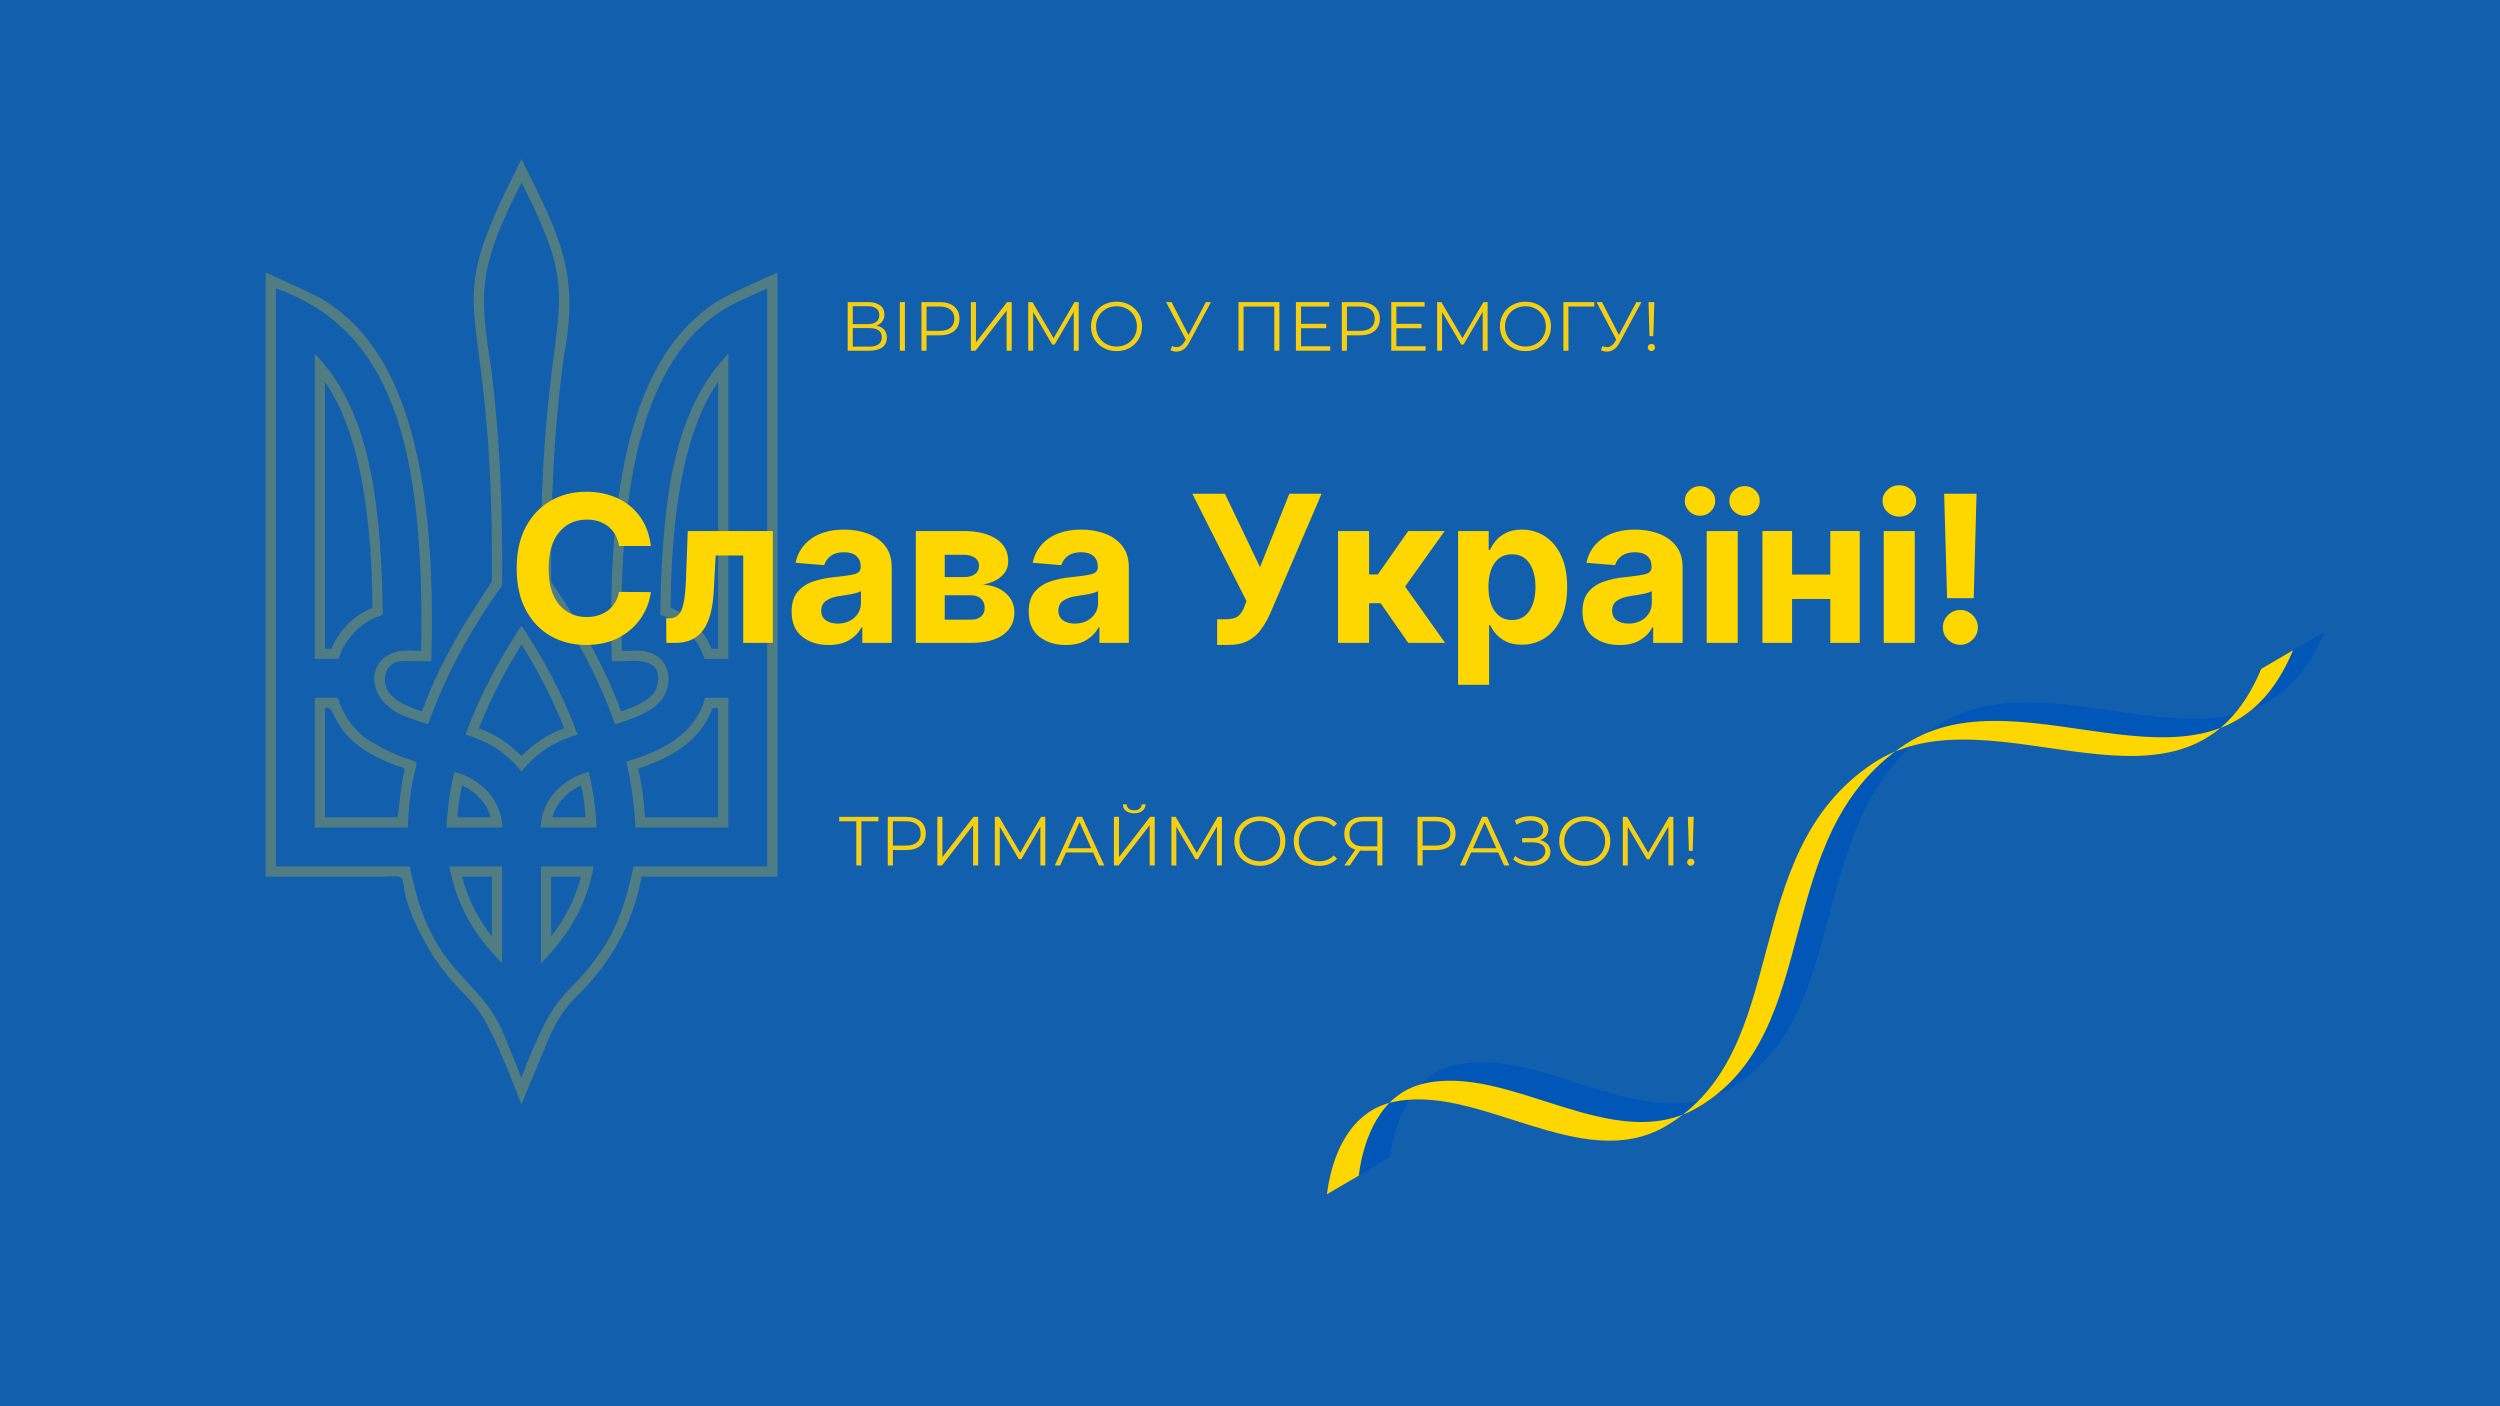 <svg xmlns="http://www.w3.org/2000/svg" xmlns:xlink="http://www.w3.org/1999/xlink" width="1920" zoomAndPan="magnify" viewBox="0 0 1440 810" height="1080" preserveAspectRatio="xMidYMid meet" version="1.0"><defs><filter x="0%" y="0%" width="100%" height="100%" id="9b89b2d355"><feColorMatrix values="0 0 0 0 1 0 0 0 0 1 0 0 0 0 1 0 0 0 1 0" color-interpolation-filters="sRGB"/></filter><g/><mask id="e7580fbee1"><g filter="url(#9b89b2d355)"><rect x="-144" width="1728" fill="#000000" y="-81" height="972" fill-opacity="0.27"/></g></mask><clipPath id="b9f018ef4b"><path d="M 1.035 0.52 L 295.785 0.52 L 295.785 545.02 L 1.035 545.02 Z M 1.035 0.52 " clip-rule="nonzero"/></clipPath><clipPath id="4ee0513341"><rect x="0" width="297" y="0" height="546"/></clipPath><clipPath id="050f1d18af"><path d="M 782 363.871 L 1339.66 363.871 L 1339.66 678 L 782 678 Z M 782 363.871 " clip-rule="nonzero"/></clipPath><clipPath id="04fd5dcbae"><path d="M 764 374 L 1321 374 L 1321 687.871 L 764 687.871 Z M 764 374 " clip-rule="nonzero"/></clipPath></defs><rect x="-144" width="1728" fill="#ffffff" y="-81" height="972" fill-opacity="1"/><rect x="-144" width="1728" fill="#125fad" y="-81" height="972" fill-opacity="1"/><g mask="url(#e7580fbee1)"><g transform="matrix(1, 0, 0, 1, 152, 91)"><g clip-path="url(#4ee0513341)"><g clip-path="url(#b9f018ef4b)"><path fill="#f6cf13" d="M 257.91 282.672 L 261.648 282.672 L 261.648 128.965 C 243.891 154.238 234.691 197.93 234.281 259.062 C 244.953 263.539 253.418 271.992 257.91 282.672 Z M 267.535 288.562 C 267.551 288.547 254.5 288.574 253.867 288.562 C 250.441 277.562 241.105 267.363 229.93 263.691 C 226.848 263.059 228.945 260.5 228.406 256.918 C 229.949 183.977 239.684 142.141 267.535 112.699 Z M 35.172 282.676 L 38.902 282.676 C 43.398 271.992 51.859 263.535 62.539 259.062 C 62.125 197.926 52.93 154.238 35.172 128.965 Z M 29.285 288.562 L 29.285 112.699 C 57.184 141.73 67.137 185.746 68.422 257.949 C 68.082 260.707 69.594 263.336 66.891 263.691 C 55.582 267.535 46.66 276.996 42.965 288.562 C 42.988 288.562 29.328 288.562 29.285 288.562 Z M 123.828 328.539 C 133.809 332.039 141.414 337.441 148.414 344.512 C 155.387 337.434 162.945 332.098 172.992 328.539 C 165.477 309.215 155.934 292.215 148.406 280.23 C 140.879 292.223 131.336 309.23 123.828 328.539 Z M 148.414 353.344 C 140.02 343.023 129.801 336.012 116.16 332.18 C 125.504 306.426 138.035 285.082 148.406 269.348 C 158.816 285.117 171.277 306.375 180.66 332.18 C 167.016 335.98 156.836 343.023 148.414 353.344 Z M 35.172 379.773 C 35.172 379.762 74.258 379.781 77.129 379.773 C 77.77 374.531 78.902 361.074 80.992 352.566 C 81.66 350.688 77.121 350.785 75.641 349.73 C 35.629 334.371 43.156 314.543 35.172 316.832 Z M 82.934 385.66 L 29.285 385.66 L 29.285 310.945 C 29.266 310.961 41.355 310.93 42.586 310.941 C 45.047 319.625 50.988 328.637 58.809 334.34 C 102.184 361.344 84.871 327.738 82.934 385.66 Z M 111.484 379.773 L 130.633 379.773 C 128.809 372.473 122.422 365.016 114.031 361.352 C 112.762 367.66 111.906 373.832 111.484 379.773 Z M 137.406 385.66 L 105.273 385.66 C 105.566 375.387 107.137 364.355 109.691 353.59 C 126.133 357.957 136.957 370.73 137.406 385.66 Z M 166.184 379.773 L 185.336 379.773 C 184.914 373.832 184.059 367.66 182.789 361.348 C 174.594 364.836 167.965 372.516 166.184 379.773 Z M 191.547 385.66 L 159.41 385.66 C 159.805 370.133 171.445 357.766 187.125 353.59 C 189.672 364.266 191.242 375.309 191.547 385.66 Z M 219.523 379.773 L 261.648 379.773 L 261.648 316.832 C 259.191 316.969 258.328 316.043 257.684 318.715 C 250.477 336.184 234.371 345.559 215.637 351.672 C 217.66 360.996 219.027 370.828 219.523 379.773 Z M 267.535 385.66 C 267.535 385.652 216.934 385.668 214.012 385.66 C 213.723 377.039 211.629 359.055 208.785 347.652 C 230.383 341.398 248.645 331.469 254.141 310.945 C 254.117 310.945 267.488 310.945 267.535 310.945 Z M 165.488 413.93 L 165.488 448.371 C 173.676 438.051 179.422 426.504 182.613 413.93 Z M 159.598 463.793 L 159.598 408.043 L 189.957 408.043 C 185.82 430.715 175.344 447.957 159.598 463.793 Z M 114.207 413.93 C 117.398 426.504 123.141 438.047 131.328 448.371 L 131.328 413.93 Z M 137.215 463.797 C 120.754 447.344 110.805 429.637 106.863 408.043 L 137.215 408.043 Z M 137.969 504.363 L 137.996 504.422 C 137.984 504.398 137.973 504.371 137.969 504.363 Z M 138.004 504.434 C 138.059 504.555 148.305 529.555 148.352 529.668 C 169.316 474.465 173.57 486.742 193.512 457.934 C 206.176 440.191 209.988 420.34 213.023 408.043 C 219.383 408.043 289.895 408.043 289.918 408.043 L 289.918 75.117 L 274.082 82.34 C 223.887 105.18 203.746 173.508 206.164 281.051 C 206.199 285.453 205.559 283.504 210.805 283.914 C 236.789 281.141 238.68 307.406 223.688 317.039 C 218.715 320.719 209.355 324.016 202.273 326.191 C 201.66 324.504 201.363 323.66 200.414 321.109 C 186.645 284.344 167.262 257.078 159.594 246.262 C 157.918 73.762 190.371 96.324 148.406 14.176 C 123.469 62.93 123.879 76.715 130.965 121.703 C 136.016 161.602 137.602 202.676 137.215 246.262 C 130.07 256.348 112.32 281.398 98.883 314.754 C 97.316 318.602 95.504 323.52 94.543 326.191 C 92.152 325.387 87.648 324.039 84.445 322.746 C 54.609 313.398 57.91 280.555 86.906 283.914 C 90.918 283.656 90.652 284.785 90.633 282.52 C 92.523 163.395 72.766 98.562 6.902 75.117 L 6.902 408.043 C 6.91 408.047 79.66 408.035 84.047 408.043 C 96.25 471.41 123.746 470.023 138.004 504.434 Z M 148.324 545.113 C 120.422 472.289 122.297 495.668 98.117 460.637 C 68.801 413.418 90.066 413.168 69.539 413.93 C 48.562 413.93 1.055 413.93 1.012 413.93 L 1.012 65.961 C 12.031 71.043 31.797 79.578 36.57 83.203 C 84.246 113.91 99.285 187.801 96.438 289.41 C 98.672 290.48 82.543 289.473 79.828 289.801 C 69.973 289.949 67.895 299.977 70.926 306.004 C 73.387 311.172 79.477 314.91 90.969 318.84 C 91.746 316.66 92.859 314 93.793 311.648 C 106.797 278.906 125.285 253.68 131.328 243.926 C 132.797 65.406 97.703 100.32 148.406 0.629 C 170.895 46.137 182.035 66.445 172.648 115.027 C 167.051 156.469 165.102 197.617 165.488 244.086 C 171.785 253.703 190.473 279.918 203.352 312.438 C 204.711 313.973 204.535 320.09 207.418 318.297 C 218.348 314.426 223.691 310.77 226.055 305.637 C 233.562 281.379 199.43 292.969 200.383 289.055 C 197.543 187.438 212.793 118.273 255.582 86.43 C 262.879 80.285 280.867 72.84 295.805 65.961 L 295.805 413.93 L 217.555 413.93 C 212.664 440.73 199.812 464.195 179.32 483.715 C 172.355 490.355 167.125 500.547 165.203 504.621 C 164.547 506.016 164.199 506.828 164.199 506.836 L 148.324 545.113 " fill-opacity="1" fill-rule="nonzero"/></g></g></g></g><g clip-path="url(#050f1d18af)"><path fill="#0057b7" d="M 1339.012 363.855 C 1330.996 383.121 1320.555 395.43 1308.426 403.039 C 1256.012 435.887 1172.07 380.816 1115.562 418.145 C 1036.301 470.508 1070.328 583.672 996.047 627.219 C 947.34 655.773 887.277 601.289 837.52 613.664 C 813.594 619.613 803.656 644.566 800.879 666.297 C 800.875 666.352 800.863 666.453 800.863 666.453 L 782.527 677.207 C 782.527 677.207 782.582 676.773 782.609 676.562 C 784.461 662.562 789.297 647.297 798.926 636.676 C 799.32 636.238 799.793 635.809 800.215 635.391 C 801.727 633.879 803.316 632.488 805.027 631.203 C 809.102 628.141 813.746 625.77 819.184 624.414 C 864.797 613.07 919.086 657.922 965.336 643.457 C 969.527 642.148 973.711 640.023 977.758 637.648 C 984.551 633.664 990.391 629.422 995.539 624.379 C 1044.867 576.043 1026.672 483.457 1089.793 434.23 C 1092.152 432.391 1094.699 430.754 1097.297 429.043 C 1103.75 424.777 1110.5 421.57 1117.582 419.449 C 1166.965 404.664 1229.484 435.418 1275.34 420.613 C 1277.094 420.047 1278.82 419.367 1280.523 418.66 C 1296.754 411.949 1310.617 398.77 1320.676 374.605 L 1339.012 363.855 " fill-opacity="1" fill-rule="evenodd"/></g><g clip-path="url(#04fd5dcbae)"><path fill="#ffd700" d="M 1320.797 374.535 C 1278.129 477.016 1166.93 382.855 1097.348 428.828 C 1018.09 481.191 1052.109 594.352 977.828 637.898 C 929.121 666.453 869.059 611.969 819.305 624.344 C 795.383 630.293 785.438 655.246 782.668 676.977 C 782.664 677.031 782.645 677.137 782.645 677.137 L 764.309 687.887 C 764.309 687.887 764.363 687.453 764.391 687.238 C 766.316 672.68 771.469 656.758 781.891 646.105 C 781.938 646.051 782.004 646.012 782.059 645.957 C 782.117 645.898 782.219 645.816 782.277 645.758 C 787.27 640.77 793.391 636.98 800.965 635.094 C 850.723 622.719 910.785 677.207 959.492 648.648 C 1033.773 605.102 999.75 491.941 1079.008 439.578 C 1148.594 393.605 1259.793 487.766 1302.461 385.285 L 1320.797 374.535 " fill-opacity="1" fill-rule="evenodd"/></g><g fill="#ffd700" fill-opacity="1"><g transform="translate(291.65, 370.301)"><g><path d="M 83.25 -55.812 L 64.875 -55.812 C 64.176 -60.539 62.16 -64.254 58.828 -66.953 C 55.504 -69.648 51.352 -71 46.375 -71 C 39.727 -71 34.395 -68.555 30.375 -63.672 C 26.363 -58.797 24.359 -51.883 24.359 -42.938 C 24.359 -33.77 26.379 -26.801 30.422 -22.031 C 34.461 -17.27 39.738 -14.891 46.25 -14.891 C 51.094 -14.891 55.191 -16.156 58.547 -18.688 C 61.898 -21.219 64.008 -24.773 64.875 -29.359 L 83.25 -29.266 C 82.602 -24.016 80.727 -19.066 77.625 -14.422 C 74.52 -9.785 70.301 -6.023 64.969 -3.141 C 59.645 -0.266 53.312 1.172 45.969 1.172 C 38.301 1.172 31.453 -0.555 25.422 -4.016 C 19.398 -7.484 14.648 -12.504 11.172 -19.078 C 7.691 -25.648 5.953 -33.602 5.953 -42.938 C 5.953 -52.301 7.711 -60.27 11.234 -66.844 C 14.754 -73.414 19.535 -78.426 25.578 -81.875 C 31.617 -85.332 38.414 -87.062 45.969 -87.062 C 52.594 -87.062 58.566 -85.836 63.891 -83.391 C 69.211 -80.941 73.57 -77.391 76.969 -72.734 C 80.363 -68.078 82.457 -62.438 83.25 -55.812 Z M 83.25 -55.812 "/></g></g></g><g fill="#ffd700" fill-opacity="1"><g transform="translate(380.46, 370.301)"><g><path d="M 3.359 0 L 3.266 -14.172 L 5.406 -14.172 C 8.457 -14.172 10.68 -15.75 12.078 -18.906 C 13.473 -22.07 14.328 -27.734 14.641 -35.891 L 15.688 -64.422 L 64.672 -64.422 L 64.672 0 L 47.641 0 L 47.641 -50.359 L 31.75 -50.359 L 30.734 -30.703 C 30.203 -19.879 28.113 -12.055 24.469 -7.234 C 20.82 -2.41 15.57 0 8.719 0 Z M 3.359 0 "/></g></g></g><g fill="#ffd700" fill-opacity="1"><g transform="translate(451.869, 370.301)"><g><path d="M 25.5 1.219 C 19.344 1.219 14.238 -0.383 10.188 -3.594 C 6.133 -6.812 4.109 -11.609 4.109 -17.984 C 4.109 -22.797 5.238 -26.57 7.5 -29.312 C 9.77 -32.051 12.742 -34.055 16.422 -35.328 C 20.098 -36.598 24.062 -37.43 28.312 -37.828 C 33.895 -38.391 37.891 -38.977 40.297 -39.594 C 42.703 -40.207 43.906 -41.547 43.906 -43.609 L 43.906 -43.859 C 43.906 -46.516 43.07 -48.57 41.406 -50.031 C 39.75 -51.488 37.395 -52.219 34.344 -52.219 C 31.125 -52.219 28.562 -51.516 26.656 -50.109 C 24.758 -48.711 23.504 -46.938 22.891 -44.781 L 6.375 -46.125 C 7.602 -52 10.656 -56.656 15.531 -60.094 C 20.414 -63.531 26.719 -65.25 34.438 -65.25 C 39.207 -65.25 43.676 -64.492 47.844 -62.984 C 52.008 -61.473 55.367 -59.117 57.922 -55.922 C 60.484 -52.723 61.766 -48.566 61.766 -43.453 L 61.766 0 L 44.828 0 L 44.828 -8.938 L 44.328 -8.938 C 42.766 -5.938 40.422 -3.492 37.297 -1.609 C 34.18 0.273 30.25 1.219 25.5 1.219 Z M 30.609 -11.109 C 34.523 -11.109 37.738 -12.25 40.25 -14.531 C 42.77 -16.812 44.031 -19.641 44.031 -23.016 L 44.031 -29.859 C 43.332 -29.379 42.25 -28.957 40.781 -28.594 C 39.312 -28.238 37.742 -27.926 36.078 -27.656 C 34.422 -27.395 32.938 -27.164 31.625 -26.969 C 28.488 -26.52 25.961 -25.641 24.047 -24.328 C 22.129 -23.016 21.172 -21.098 21.172 -18.578 C 21.172 -16.117 22.055 -14.258 23.828 -13 C 25.609 -11.738 27.867 -11.109 30.609 -11.109 Z M 30.609 -11.109 "/></g></g></g><g fill="#ffd700" fill-opacity="1"><g transform="translate(520.385, 370.301)"><g><path d="M 7.125 0 L 7.125 -64.422 L 34.594 -64.422 C 42.531 -64.422 48.805 -62.914 53.422 -59.906 C 58.035 -56.895 60.344 -52.598 60.344 -47.016 C 60.344 -43.547 59.039 -40.645 56.438 -38.312 C 53.844 -35.977 50.238 -34.406 45.625 -33.594 C 51.414 -33.176 55.91 -31.461 59.109 -28.453 C 62.305 -25.453 63.906 -21.828 63.906 -17.578 C 63.906 -12.098 61.738 -7.797 57.406 -4.672 C 53.07 -1.555 46.879 0 38.828 0 Z M 23.781 -13.375 L 38.828 -13.375 C 41.316 -13.375 43.266 -13.969 44.672 -15.156 C 46.086 -16.344 46.797 -17.973 46.797 -20.047 C 46.797 -22.336 46.086 -24.141 44.672 -25.453 C 43.266 -26.766 41.316 -27.422 38.828 -27.422 L 23.781 -27.422 Z M 23.781 -37.906 L 34.969 -37.906 C 37.625 -37.906 39.711 -38.477 41.234 -39.625 C 42.766 -40.77 43.531 -42.363 43.531 -44.406 C 43.531 -46.395 42.734 -47.945 41.141 -49.062 C 39.547 -50.188 37.363 -50.75 34.594 -50.75 L 23.781 -50.75 Z M 23.781 -37.906 "/></g></g></g><g fill="#ffd700" fill-opacity="1"><g transform="translate(588.439, 370.301)"><g><path d="M 25.5 1.219 C 19.344 1.219 14.238 -0.383 10.188 -3.594 C 6.133 -6.812 4.109 -11.609 4.109 -17.984 C 4.109 -22.797 5.238 -26.57 7.5 -29.312 C 9.77 -32.051 12.742 -34.055 16.422 -35.328 C 20.098 -36.598 24.062 -37.43 28.312 -37.828 C 33.895 -38.391 37.891 -38.977 40.297 -39.594 C 42.703 -40.207 43.906 -41.547 43.906 -43.609 L 43.906 -43.859 C 43.906 -46.516 43.07 -48.57 41.406 -50.031 C 39.75 -51.488 37.395 -52.219 34.344 -52.219 C 31.125 -52.219 28.562 -51.516 26.656 -50.109 C 24.758 -48.711 23.504 -46.938 22.891 -44.781 L 6.375 -46.125 C 7.602 -52 10.656 -56.656 15.531 -60.094 C 20.414 -63.531 26.719 -65.25 34.438 -65.25 C 39.207 -65.25 43.676 -64.492 47.844 -62.984 C 52.008 -61.473 55.367 -59.117 57.922 -55.922 C 60.484 -52.723 61.766 -48.566 61.766 -43.453 L 61.766 0 L 44.828 0 L 44.828 -8.938 L 44.328 -8.938 C 42.766 -5.938 40.422 -3.492 37.297 -1.609 C 34.18 0.273 30.25 1.219 25.5 1.219 Z M 30.609 -11.109 C 34.523 -11.109 37.738 -12.25 40.25 -14.531 C 42.77 -16.812 44.031 -19.641 44.031 -23.016 L 44.031 -29.859 C 43.332 -29.379 42.25 -28.957 40.781 -28.594 C 39.312 -28.238 37.742 -27.926 36.078 -27.656 C 34.422 -27.395 32.938 -27.164 31.625 -26.969 C 28.488 -26.52 25.961 -25.641 24.047 -24.328 C 22.129 -23.016 21.172 -21.098 21.172 -18.578 C 21.172 -16.117 22.055 -14.258 23.828 -13 C 25.609 -11.738 27.867 -11.109 30.609 -11.109 Z M 30.609 -11.109 "/></g></g></g><g fill="#ffd700" fill-opacity="1"><g transform="translate(656.954, 370.301)"><g/></g></g><g fill="#ffd700" fill-opacity="1"><g transform="translate(684.335, 370.301)"><g><path d="M 16.734 1.172 L 16.734 -13.594 L 21.391 -13.594 C 24.859 -13.594 27.375 -14.234 28.938 -15.516 C 30.5 -16.805 31.711 -18.723 32.578 -21.266 L 33.641 -24.078 L 2.438 -85.891 L 21.219 -85.891 L 41.438 -43.609 L 58.328 -85.891 L 76.875 -85.891 L 47.266 -16.859 C 45.836 -13.672 44.148 -10.707 42.203 -7.969 C 40.266 -5.227 37.785 -3.02 34.766 -1.344 C 31.742 0.332 27.883 1.172 23.188 1.172 Z M 16.734 1.172 "/></g></g></g><g fill="#ffd700" fill-opacity="1"><g transform="translate(763.585, 370.301)"><g><path d="M 7.125 0 L 7.125 -64.422 L 25 -64.422 L 25 -39.422 L 30.031 -39.422 L 47.562 -64.422 L 68.531 -64.422 L 45.75 -32.453 L 68.781 0 L 47.562 0 L 31.656 -22.859 L 25 -22.859 L 25 0 Z M 7.125 0 "/></g></g></g><g fill="#ffd700" fill-opacity="1"><g transform="translate(832.73, 370.301)"><g><path d="M 7.125 24.156 L 7.125 -64.422 L 24.75 -64.422 L 24.75 -53.594 L 25.547 -53.594 C 26.348 -55.352 27.488 -57.129 28.969 -58.922 C 30.457 -60.711 32.414 -62.211 34.844 -63.422 C 37.281 -64.641 40.285 -65.25 43.859 -65.25 C 48.586 -65.25 52.922 -64.023 56.859 -61.578 C 60.805 -59.141 63.973 -55.461 66.359 -50.547 C 68.754 -45.641 69.953 -39.5 69.953 -32.125 C 69.953 -24.938 68.789 -18.875 66.469 -13.938 C 64.145 -9.008 61.008 -5.281 57.062 -2.75 C 53.125 -0.219 48.711 1.047 43.828 1.047 C 40.359 1.047 37.414 0.473 35 -0.672 C 32.582 -1.816 30.609 -3.258 29.078 -5 C 27.555 -6.75 26.379 -8.52 25.547 -10.312 L 25 -10.312 L 25 24.156 Z M 24.609 -32.203 C 24.609 -26.473 25.789 -21.867 28.156 -18.391 C 30.52 -14.91 33.852 -13.172 38.156 -13.172 C 42.551 -13.172 45.906 -14.938 48.219 -18.469 C 50.539 -22.008 51.703 -26.586 51.703 -32.203 C 51.703 -37.797 50.547 -42.332 48.234 -45.812 C 45.93 -49.289 42.57 -51.031 38.156 -51.031 C 33.82 -51.031 30.477 -49.332 28.125 -45.938 C 25.781 -42.539 24.609 -37.961 24.609 -32.203 Z M 24.609 -32.203 "/></g></g></g><g fill="#ffd700" fill-opacity="1"><g transform="translate(907.409, 370.301)"><g><path d="M 25.5 1.219 C 19.344 1.219 14.238 -0.383 10.188 -3.594 C 6.133 -6.812 4.109 -11.609 4.109 -17.984 C 4.109 -22.797 5.238 -26.57 7.5 -29.312 C 9.77 -32.051 12.742 -34.055 16.422 -35.328 C 20.098 -36.598 24.062 -37.43 28.312 -37.828 C 33.895 -38.391 37.891 -38.977 40.297 -39.594 C 42.703 -40.207 43.906 -41.547 43.906 -43.609 L 43.906 -43.859 C 43.906 -46.516 43.07 -48.57 41.406 -50.031 C 39.75 -51.488 37.395 -52.219 34.344 -52.219 C 31.125 -52.219 28.562 -51.516 26.656 -50.109 C 24.758 -48.711 23.504 -46.938 22.891 -44.781 L 6.375 -46.125 C 7.602 -52 10.656 -56.656 15.531 -60.094 C 20.414 -63.531 26.719 -65.25 34.438 -65.25 C 39.207 -65.25 43.676 -64.492 47.844 -62.984 C 52.008 -61.473 55.367 -59.117 57.922 -55.922 C 60.484 -52.723 61.766 -48.566 61.766 -43.453 L 61.766 0 L 44.828 0 L 44.828 -8.938 L 44.328 -8.938 C 42.766 -5.938 40.422 -3.492 37.297 -1.609 C 34.18 0.273 30.25 1.219 25.5 1.219 Z M 30.609 -11.109 C 34.523 -11.109 37.738 -12.25 40.25 -14.531 C 42.77 -16.812 44.031 -19.641 44.031 -23.016 L 44.031 -29.859 C 43.332 -29.379 42.25 -28.957 40.781 -28.594 C 39.312 -28.238 37.742 -27.926 36.078 -27.656 C 34.422 -27.395 32.938 -27.164 31.625 -26.969 C 28.488 -26.52 25.961 -25.641 24.047 -24.328 C 22.129 -23.016 21.172 -21.098 21.172 -18.578 C 21.172 -16.117 22.055 -14.258 23.828 -13 C 25.609 -11.738 27.867 -11.109 30.609 -11.109 Z M 30.609 -11.109 "/></g></g></g><g fill="#ffd700" fill-opacity="1"><g transform="translate(975.925, 370.301)"><g><path d="M 7.125 0 L 7.125 -64.422 L 25 -64.422 L 25 0 Z M 3.312 -73.219 C 0.914 -73.219 -1.145 -74.062 -2.875 -75.75 C -4.613 -77.445 -5.484 -79.457 -5.484 -81.781 C -5.484 -84.156 -4.613 -86.164 -2.875 -87.812 C -1.145 -89.469 0.914 -90.297 3.312 -90.297 C 5.75 -90.297 7.812 -89.469 9.5 -87.812 C 11.195 -86.164 12.047 -84.156 12.047 -81.781 C 12.047 -79.457 11.195 -77.445 9.5 -75.75 C 7.812 -74.062 5.75 -73.219 3.312 -73.219 Z M 28.984 -73.219 C 26.578 -73.219 24.504 -74.062 22.766 -75.75 C 21.035 -77.445 20.172 -79.457 20.172 -81.781 C 20.172 -84.156 21.035 -86.164 22.766 -87.812 C 24.504 -89.469 26.578 -90.297 28.984 -90.297 C 31.41 -90.297 33.469 -89.469 35.156 -87.812 C 36.852 -86.164 37.703 -84.156 37.703 -81.781 C 37.703 -79.457 36.852 -77.445 35.156 -75.75 C 33.469 -74.062 31.41 -73.219 28.984 -73.219 Z M 28.984 -73.219 "/></g></g></g><g fill="#ffd700" fill-opacity="1"><g transform="translate(1008.044, 370.301)"><g><path d="M 24.203 -64.422 L 24.203 -39.344 L 46.219 -39.344 L 46.219 -64.422 L 63.156 -64.422 L 63.156 0 L 46.219 0 L 46.219 -25.281 L 24.203 -25.281 L 24.203 0 L 7.125 0 L 7.125 -64.422 Z M 24.203 -64.422 "/></g></g></g><g fill="#ffd700" fill-opacity="1"><g transform="translate(1077.901, 370.301)"><g><path d="M 7.125 0 L 7.125 -64.422 L 25 -64.422 L 25 0 Z M 16.094 -72.719 C 13.469 -72.719 11.203 -73.602 9.297 -75.375 C 7.398 -77.156 6.453 -79.289 6.453 -81.781 C 6.453 -84.27 7.398 -86.395 9.297 -88.156 C 11.203 -89.914 13.469 -90.797 16.094 -90.797 C 18.75 -90.797 21.023 -89.914 22.922 -88.156 C 24.828 -86.395 25.781 -84.27 25.781 -81.781 C 25.781 -79.289 24.828 -77.156 22.922 -75.375 C 21.023 -73.602 18.75 -72.719 16.094 -72.719 Z M 16.094 -72.719 "/></g></g></g><g fill="#ffd700" fill-opacity="1"><g transform="translate(1110.021, 370.301)"><g><path d="M 28.469 -85.891 L 26.844 -25.75 L 11.484 -25.75 L 9.812 -85.891 Z M 19.172 1.094 C 16.398 1.094 14.02 0.113 12.031 -1.844 C 10.051 -3.801 9.07 -6.176 9.094 -8.969 C 9.07 -11.707 10.051 -14.055 12.031 -16.016 C 14.02 -17.973 16.398 -18.953 19.172 -18.953 C 21.848 -18.953 24.188 -17.973 26.188 -16.016 C 28.188 -14.055 29.203 -11.707 29.234 -8.969 C 29.203 -6.176 28.188 -3.801 26.188 -1.844 C 24.188 0.113 21.848 1.094 19.172 1.094 Z M 19.172 1.094 "/></g></g></g><g fill="#f6cf13" fill-opacity="1"><g transform="translate(483.553, 202.01)"><g><path d="M 21.312 -14.438 C 23.258 -14.039 24.738 -13.258 25.75 -12.094 C 26.77 -10.938 27.281 -9.426 27.281 -7.562 C 27.281 -5.133 26.422 -3.266 24.703 -1.953 C 22.984 -0.648 20.457 0 17.125 0 L 4.719 0 L 4.719 -28 L 16.359 -28 C 19.348 -28 21.68 -27.383 23.359 -26.156 C 25.035 -24.926 25.875 -23.156 25.875 -20.844 C 25.875 -19.27 25.473 -17.941 24.672 -16.859 C 23.879 -15.773 22.758 -14.969 21.312 -14.438 Z M 7.641 -15.312 L 16.203 -15.312 C 18.359 -15.312 20.016 -15.75 21.172 -16.625 C 22.336 -17.508 22.922 -18.797 22.922 -20.484 C 22.922 -22.16 22.336 -23.438 21.172 -24.312 C 20.016 -25.195 18.359 -25.641 16.203 -25.641 L 7.641 -25.641 Z M 17.125 -2.359 C 21.945 -2.359 24.359 -4.16 24.359 -7.766 C 24.359 -11.285 21.945 -13.047 17.125 -13.047 L 7.641 -13.047 L 7.641 -2.359 Z M 17.125 -2.359 "/></g></g></g><g fill="#f6cf13" fill-opacity="1"><g transform="translate(513.59, 202.01)"><g><path d="M 4.719 -28 L 7.641 -28 L 7.641 0 L 4.719 0 Z M 4.719 -28 "/></g></g></g><g fill="#f6cf13" fill-opacity="1"><g transform="translate(526.028, 202.01)"><g><path d="M 15.203 -28 C 18.773 -28 21.57 -27.145 23.594 -25.438 C 25.625 -23.727 26.641 -21.383 26.641 -18.406 C 26.641 -15.414 25.625 -13.07 23.594 -11.375 C 21.57 -9.688 18.773 -8.844 15.203 -8.844 L 7.672 -8.844 L 7.672 0 L 4.719 0 L 4.719 -28 Z M 15.109 -11.438 C 17.891 -11.438 20.008 -12.039 21.469 -13.25 C 22.938 -14.469 23.672 -16.188 23.672 -18.406 C 23.672 -20.664 22.938 -22.398 21.469 -23.609 C 20.008 -24.828 17.891 -25.438 15.109 -25.438 L 7.672 -25.438 L 7.672 -11.438 Z M 15.109 -11.438 "/></g></g></g><g fill="#f6cf13" fill-opacity="1"><g transform="translate(554.506, 202.01)"><g><path d="M 4.719 -28 L 7.641 -28 L 7.641 -4.797 L 25.562 -28 L 28.234 -28 L 28.234 0 L 25.312 0 L 25.312 -23.156 L 7.406 0 L 4.719 0 Z M 4.719 -28 "/></g></g></g><g fill="#f6cf13" fill-opacity="1"><g transform="translate(587.542, 202.01)"><g><path d="M 33.797 -28 L 33.797 0 L 30.953 0 L 30.953 -22.406 L 19.953 -3.562 L 18.562 -3.562 L 7.562 -22.281 L 7.562 0 L 4.719 0 L 4.719 -28 L 7.156 -28 L 19.312 -7.234 L 31.359 -28 Z M 33.797 -28 "/></g></g></g><g fill="#f6cf13" fill-opacity="1"><g transform="translate(626.139, 202.01)"><g><path d="M 17 0.234 C 14.227 0.234 11.711 -0.383 9.453 -1.625 C 7.203 -2.863 5.441 -4.562 4.172 -6.719 C 2.91 -8.875 2.281 -11.301 2.281 -14 C 2.281 -16.695 2.91 -19.125 4.172 -21.281 C 5.441 -23.438 7.203 -25.133 9.453 -26.375 C 11.711 -27.613 14.227 -28.234 17 -28.234 C 19.77 -28.234 22.27 -27.617 24.5 -26.391 C 26.727 -25.172 28.484 -23.473 29.766 -21.297 C 31.047 -19.129 31.688 -16.695 31.688 -14 C 31.688 -11.301 31.047 -8.863 29.766 -6.688 C 28.484 -4.52 26.727 -2.82 24.5 -1.594 C 22.27 -0.375 19.77 0.234 17 0.234 Z M 17 -2.406 C 19.219 -2.406 21.219 -2.906 23 -3.906 C 24.789 -4.906 26.191 -6.289 27.203 -8.062 C 28.211 -9.832 28.719 -11.812 28.719 -14 C 28.719 -16.188 28.211 -18.164 27.203 -19.938 C 26.191 -21.707 24.789 -23.094 23 -24.094 C 21.219 -25.094 19.219 -25.594 17 -25.594 C 14.789 -25.594 12.785 -25.094 10.984 -24.094 C 9.18 -23.094 7.766 -21.707 6.734 -19.938 C 5.711 -18.164 5.203 -16.188 5.203 -14 C 5.203 -11.812 5.711 -9.832 6.734 -8.062 C 7.766 -6.289 9.18 -4.906 10.984 -3.906 C 12.785 -2.906 14.789 -2.406 17 -2.406 Z M 17 -2.406 "/></g></g></g><g fill="#f6cf13" fill-opacity="1"><g transform="translate(660.255, 202.01)"><g/></g></g><g fill="#f6cf13" fill-opacity="1"><g transform="translate(670.814, 202.01)"><g><path d="M 26.719 -28 L 14 -4.438 C 13.094 -2.758 12.031 -1.516 10.812 -0.703 C 9.602 0.109 8.281 0.516 6.844 0.516 C 5.77 0.516 4.625 0.266 3.406 -0.234 L 4.234 -2.641 C 5.203 -2.266 6.082 -2.078 6.875 -2.078 C 8.719 -2.078 10.227 -3.078 11.406 -5.078 L 12.203 -6.438 L 0.844 -28 L 4 -28 L 13.766 -9.047 L 23.766 -28 Z M 26.719 -28 "/></g></g></g><g fill="#f6cf13" fill-opacity="1"><g transform="translate(698.091, 202.01)"><g/></g></g><g fill="#f6cf13" fill-opacity="1"><g transform="translate(708.65, 202.01)"><g><path d="M 28.281 -28 L 28.281 0 L 25.359 0 L 25.359 -25.438 L 7.641 -25.438 L 7.641 0 L 4.719 0 L 4.719 -28 Z M 28.281 -28 "/></g></g></g><g fill="#f6cf13" fill-opacity="1"><g transform="translate(741.727, 202.01)"><g><path d="M 24.516 -2.562 L 24.516 0 L 4.719 0 L 4.719 -28 L 23.922 -28 L 23.922 -25.438 L 7.672 -25.438 L 7.672 -15.484 L 22.156 -15.484 L 22.156 -12.953 L 7.672 -12.953 L 7.672 -2.562 Z M 24.516 -2.562 "/></g></g></g><g fill="#f6cf13" fill-opacity="1"><g transform="translate(768.165, 202.01)"><g><path d="M 15.203 -28 C 18.773 -28 21.57 -27.145 23.594 -25.438 C 25.625 -23.727 26.641 -21.383 26.641 -18.406 C 26.641 -15.414 25.625 -13.07 23.594 -11.375 C 21.57 -9.688 18.773 -8.844 15.203 -8.844 L 7.672 -8.844 L 7.672 0 L 4.719 0 L 4.719 -28 Z M 15.109 -11.438 C 17.891 -11.438 20.008 -12.039 21.469 -13.25 C 22.938 -14.469 23.672 -16.188 23.672 -18.406 C 23.672 -20.664 22.938 -22.398 21.469 -23.609 C 20.008 -24.828 17.891 -25.438 15.109 -25.438 L 7.672 -25.438 L 7.672 -11.438 Z M 15.109 -11.438 "/></g></g></g><g fill="#f6cf13" fill-opacity="1"><g transform="translate(796.642, 202.01)"><g><path d="M 24.516 -2.562 L 24.516 0 L 4.719 0 L 4.719 -28 L 23.922 -28 L 23.922 -25.438 L 7.672 -25.438 L 7.672 -15.484 L 22.156 -15.484 L 22.156 -12.953 L 7.672 -12.953 L 7.672 -2.562 Z M 24.516 -2.562 "/></g></g></g><g fill="#f6cf13" fill-opacity="1"><g transform="translate(823.079, 202.01)"><g><path d="M 33.797 -28 L 33.797 0 L 30.953 0 L 30.953 -22.406 L 19.953 -3.562 L 18.562 -3.562 L 7.562 -22.281 L 7.562 0 L 4.719 0 L 4.719 -28 L 7.156 -28 L 19.312 -7.234 L 31.359 -28 Z M 33.797 -28 "/></g></g></g><g fill="#f6cf13" fill-opacity="1"><g transform="translate(861.675, 202.01)"><g><path d="M 17 0.234 C 14.227 0.234 11.711 -0.383 9.453 -1.625 C 7.203 -2.863 5.441 -4.562 4.172 -6.719 C 2.91 -8.875 2.281 -11.301 2.281 -14 C 2.281 -16.695 2.91 -19.125 4.172 -21.281 C 5.441 -23.438 7.203 -25.133 9.453 -26.375 C 11.711 -27.613 14.227 -28.234 17 -28.234 C 19.77 -28.234 22.27 -27.617 24.5 -26.391 C 26.727 -25.172 28.484 -23.473 29.766 -21.297 C 31.047 -19.129 31.688 -16.695 31.688 -14 C 31.688 -11.301 31.047 -8.863 29.766 -6.688 C 28.484 -4.52 26.727 -2.82 24.5 -1.594 C 22.27 -0.375 19.77 0.234 17 0.234 Z M 17 -2.406 C 19.219 -2.406 21.219 -2.906 23 -3.906 C 24.789 -4.906 26.191 -6.289 27.203 -8.062 C 28.211 -9.832 28.719 -11.812 28.719 -14 C 28.719 -16.188 28.211 -18.164 27.203 -19.938 C 26.191 -21.707 24.789 -23.094 23 -24.094 C 21.219 -25.094 19.219 -25.594 17 -25.594 C 14.789 -25.594 12.785 -25.094 10.984 -24.094 C 9.18 -23.094 7.766 -21.707 6.734 -19.938 C 5.711 -18.164 5.203 -16.188 5.203 -14 C 5.203 -11.812 5.711 -9.832 6.734 -8.062 C 7.766 -6.289 9.18 -4.906 10.984 -3.906 C 12.785 -2.906 14.789 -2.406 17 -2.406 Z M 17 -2.406 "/></g></g></g><g fill="#f6cf13" fill-opacity="1"><g transform="translate(895.792, 202.01)"><g><path d="M 22.516 -25.438 L 7.594 -25.438 L 7.641 0 L 4.719 0 L 4.719 -28 L 22.516 -28 Z M 22.516 -25.438 "/></g></g></g><g fill="#f6cf13" fill-opacity="1"><g transform="translate(918.75, 202.01)"><g><path d="M 26.719 -28 L 14 -4.438 C 13.094 -2.758 12.031 -1.516 10.812 -0.703 C 9.602 0.109 8.281 0.516 6.844 0.516 C 5.77 0.516 4.625 0.266 3.406 -0.234 L 4.234 -2.641 C 5.203 -2.266 6.082 -2.078 6.875 -2.078 C 8.719 -2.078 10.227 -3.078 11.406 -5.078 L 12.203 -6.438 L 0.844 -28 L 4 -28 L 13.766 -9.047 L 23.766 -28 Z M 26.719 -28 "/></g></g></g><g fill="#f6cf13" fill-opacity="1"><g transform="translate(946.027, 202.01)"><g><path d="M 3.516 -28 L 6.875 -28 L 6.281 -8.406 L 4.078 -8.406 Z M 5.203 0.203 C 4.609 0.203 4.102 -0.004 3.688 -0.422 C 3.281 -0.836 3.078 -1.32 3.078 -1.875 C 3.078 -2.469 3.273 -2.957 3.672 -3.344 C 4.078 -3.727 4.586 -3.922 5.203 -3.922 C 5.785 -3.922 6.273 -3.727 6.672 -3.344 C 7.078 -2.957 7.281 -2.469 7.281 -1.875 C 7.281 -1.32 7.078 -0.836 6.672 -0.422 C 6.273 -0.004 5.785 0.203 5.203 0.203 Z M 5.203 0.203 "/></g></g></g><g fill="#f6cf13" fill-opacity="1"><g transform="translate(482.954, 498.492)"><g><path d="M 23.047 -25.438 L 13.203 -25.438 L 13.203 0 L 10.281 0 L 10.281 -25.438 L 0.438 -25.438 L 0.438 -28 L 23.047 -28 Z M 23.047 -25.438 "/></g></g></g><g fill="#f6cf13" fill-opacity="1"><g transform="translate(506.632, 498.492)"><g><path d="M 15.203 -28 C 18.773 -28 21.57 -27.145 23.594 -25.438 C 25.625 -23.727 26.641 -21.383 26.641 -18.406 C 26.641 -15.414 25.625 -13.07 23.594 -11.375 C 21.57 -9.688 18.773 -8.844 15.203 -8.844 L 7.672 -8.844 L 7.672 0 L 4.719 0 L 4.719 -28 Z M 15.109 -11.438 C 17.891 -11.438 20.008 -12.039 21.469 -13.25 C 22.938 -14.469 23.672 -16.188 23.672 -18.406 C 23.672 -20.664 22.938 -22.398 21.469 -23.609 C 20.008 -24.828 17.891 -25.438 15.109 -25.438 L 7.672 -25.438 L 7.672 -11.438 Z M 15.109 -11.438 "/></g></g></g><g fill="#f6cf13" fill-opacity="1"><g transform="translate(535.189, 498.492)"><g><path d="M 4.719 -28 L 7.641 -28 L 7.641 -4.797 L 25.562 -28 L 28.234 -28 L 28.234 0 L 25.312 0 L 25.312 -23.156 L 7.406 0 L 4.719 0 Z M 4.719 -28 "/></g></g></g><g fill="#f6cf13" fill-opacity="1"><g transform="translate(568.306, 498.492)"><g><path d="M 33.797 -28 L 33.797 0 L 30.953 0 L 30.953 -22.406 L 19.953 -3.562 L 18.562 -3.562 L 7.562 -22.281 L 7.562 0 L 4.719 0 L 4.719 -28 L 7.156 -28 L 19.312 -7.234 L 31.359 -28 Z M 33.797 -28 "/></g></g></g><g fill="#f6cf13" fill-opacity="1"><g transform="translate(606.982, 498.492)"><g><path d="M 22.641 -7.484 L 7.031 -7.484 L 3.672 0 L 0.594 0 L 13.391 -28 L 16.312 -28 L 29.109 0 L 26 0 Z M 21.562 -9.875 L 14.828 -24.922 L 8.109 -9.875 Z M 21.562 -9.875 "/></g></g></g><g fill="#f6cf13" fill-opacity="1"><g transform="translate(636.899, 498.492)"><g><path d="M 4.719 -28 L 7.641 -28 L 7.641 -4.797 L 25.562 -28 L 28.234 -28 L 28.234 0 L 25.312 0 L 25.312 -23.156 L 7.406 0 L 4.719 0 Z M 16.406 -30.047 C 14.406 -30.047 12.82 -30.5 11.656 -31.406 C 10.5 -32.312 9.906 -33.578 9.875 -35.203 L 12.078 -35.203 C 12.109 -34.129 12.508 -33.285 13.281 -32.672 C 14.051 -32.066 15.094 -31.766 16.406 -31.766 C 17.676 -31.766 18.703 -32.066 19.484 -32.672 C 20.273 -33.285 20.688 -34.129 20.719 -35.203 L 22.922 -35.203 C 22.891 -33.578 22.285 -32.312 21.109 -31.406 C 19.941 -30.5 18.375 -30.047 16.406 -30.047 Z M 16.406 -30.047 "/></g></g></g><g fill="#f6cf13" fill-opacity="1"><g transform="translate(670.016, 498.492)"><g><path d="M 33.797 -28 L 33.797 0 L 30.953 0 L 30.953 -22.406 L 19.953 -3.562 L 18.562 -3.562 L 7.562 -22.281 L 7.562 0 L 4.719 0 L 4.719 -28 L 7.156 -28 L 19.312 -7.234 L 31.359 -28 Z M 33.797 -28 "/></g></g></g><g fill="#f6cf13" fill-opacity="1"><g transform="translate(708.692, 498.492)"><g><path d="M 17 0.234 C 14.227 0.234 11.711 -0.383 9.453 -1.625 C 7.203 -2.863 5.441 -4.562 4.172 -6.719 C 2.91 -8.875 2.281 -11.301 2.281 -14 C 2.281 -16.695 2.91 -19.125 4.172 -21.281 C 5.441 -23.438 7.203 -25.133 9.453 -26.375 C 11.711 -27.613 14.227 -28.234 17 -28.234 C 19.77 -28.234 22.27 -27.617 24.5 -26.391 C 26.727 -25.172 28.484 -23.473 29.766 -21.297 C 31.047 -19.129 31.688 -16.695 31.688 -14 C 31.688 -11.301 31.047 -8.863 29.766 -6.688 C 28.484 -4.52 26.727 -2.82 24.5 -1.594 C 22.27 -0.375 19.77 0.234 17 0.234 Z M 17 -2.406 C 19.219 -2.406 21.219 -2.906 23 -3.906 C 24.789 -4.906 26.191 -6.289 27.203 -8.062 C 28.211 -9.832 28.719 -11.812 28.719 -14 C 28.719 -16.188 28.211 -18.164 27.203 -19.938 C 26.191 -21.707 24.789 -23.094 23 -24.094 C 21.219 -25.094 19.219 -25.594 17 -25.594 C 14.789 -25.594 12.785 -25.094 10.984 -24.094 C 9.18 -23.094 7.766 -21.707 6.734 -19.938 C 5.711 -18.164 5.203 -16.188 5.203 -14 C 5.203 -11.812 5.711 -9.832 6.734 -8.062 C 7.766 -6.289 9.18 -4.906 10.984 -3.906 C 12.785 -2.906 14.789 -2.406 17 -2.406 Z M 17 -2.406 "/></g></g></g><g fill="#f6cf13" fill-opacity="1"><g transform="translate(742.888, 498.492)"><g><path d="M 16.953 0.234 C 14.18 0.234 11.68 -0.375 9.453 -1.594 C 7.223 -2.82 5.473 -4.52 4.203 -6.688 C 2.941 -8.863 2.312 -11.301 2.312 -14 C 2.312 -16.695 2.941 -19.129 4.203 -21.297 C 5.473 -23.473 7.227 -25.172 9.469 -26.391 C 11.707 -27.617 14.219 -28.234 17 -28.234 C 19.07 -28.234 20.988 -27.883 22.75 -27.188 C 24.508 -26.5 26.004 -25.488 27.234 -24.156 L 25.359 -22.281 C 23.172 -24.488 20.41 -25.594 17.078 -25.594 C 14.859 -25.594 12.844 -25.086 11.031 -24.078 C 9.219 -23.066 7.797 -21.68 6.766 -19.922 C 5.742 -18.16 5.234 -16.188 5.234 -14 C 5.234 -11.812 5.742 -9.836 6.766 -8.078 C 7.797 -6.316 9.219 -4.93 11.031 -3.922 C 12.844 -2.91 14.859 -2.406 17.078 -2.406 C 20.43 -2.406 23.191 -3.523 25.359 -5.766 L 27.234 -3.875 C 26.004 -2.539 24.504 -1.52 22.734 -0.812 C 20.961 -0.113 19.035 0.234 16.953 0.234 Z M 16.953 0.234 "/></g></g></g><g fill="#f6cf13" fill-opacity="1"><g transform="translate(771.685, 498.492)"><g><path d="M 24.562 -28 L 24.562 0 L 21.641 0 L 21.641 -8.484 L 13.281 -8.484 C 12.906 -8.484 12.375 -8.508 11.688 -8.562 L 5.797 0 L 2.641 0 L 9 -9.078 C 6.945 -9.691 5.375 -10.781 4.281 -12.344 C 3.188 -13.906 2.641 -15.816 2.641 -18.078 C 2.641 -21.223 3.629 -23.66 5.609 -25.391 C 7.598 -27.129 10.289 -28 13.688 -28 Z M 5.594 -18.156 C 5.594 -15.863 6.266 -14.098 7.609 -12.859 C 8.961 -11.617 10.93 -11 13.516 -11 L 21.641 -11 L 21.641 -25.438 L 13.797 -25.438 C 11.18 -25.438 9.16 -24.816 7.734 -23.578 C 6.305 -22.336 5.594 -20.531 5.594 -18.156 Z M 5.594 -18.156 "/></g></g></g><g fill="#f6cf13" fill-opacity="1"><g transform="translate(801.123, 498.492)"><g/></g></g><g fill="#f6cf13" fill-opacity="1"><g transform="translate(811.762, 498.492)"><g><path d="M 15.203 -28 C 18.773 -28 21.57 -27.145 23.594 -25.438 C 25.625 -23.727 26.641 -21.383 26.641 -18.406 C 26.641 -15.414 25.625 -13.07 23.594 -11.375 C 21.57 -9.688 18.773 -8.844 15.203 -8.844 L 7.672 -8.844 L 7.672 0 L 4.719 0 L 4.719 -28 Z M 15.109 -11.438 C 17.891 -11.438 20.008 -12.039 21.469 -13.25 C 22.938 -14.469 23.672 -16.188 23.672 -18.406 C 23.672 -20.664 22.938 -22.398 21.469 -23.609 C 20.008 -24.828 17.891 -25.438 15.109 -25.438 L 7.672 -25.438 L 7.672 -11.438 Z M 15.109 -11.438 "/></g></g></g><g fill="#f6cf13" fill-opacity="1"><g transform="translate(840.319, 498.492)"><g><path d="M 22.641 -7.484 L 7.031 -7.484 L 3.672 0 L 0.594 0 L 13.391 -28 L 16.312 -28 L 29.109 0 L 26 0 Z M 21.562 -9.875 L 14.828 -24.922 L 8.109 -9.875 Z M 21.562 -9.875 "/></g></g></g><g fill="#f6cf13" fill-opacity="1"><g transform="translate(870.236, 498.492)"><g><path d="M 16.875 -14.641 C 18.719 -14.18 20.164 -13.352 21.219 -12.156 C 22.27 -10.957 22.797 -9.52 22.797 -7.844 C 22.797 -6.219 22.289 -4.789 21.281 -3.562 C 20.27 -2.332 18.922 -1.391 17.234 -0.734 C 15.555 -0.086 13.734 0.234 11.766 0.234 C 9.891 0.234 8.051 -0.062 6.25 -0.656 C 4.457 -1.258 2.844 -2.16 1.406 -3.359 L 2.484 -5.484 C 3.703 -4.441 5.098 -3.645 6.672 -3.094 C 8.254 -2.551 9.844 -2.281 11.438 -2.281 C 12.957 -2.281 14.359 -2.52 15.641 -3 C 16.922 -3.477 17.941 -4.164 18.703 -5.062 C 19.461 -5.957 19.844 -7.016 19.844 -8.234 C 19.844 -9.867 19.203 -11.125 17.922 -12 C 16.641 -12.875 14.836 -13.312 12.516 -13.312 L 6.516 -13.312 L 6.516 -15.719 L 12.359 -15.719 C 14.328 -15.719 15.863 -16.133 16.969 -16.969 C 18.082 -17.812 18.641 -18.984 18.641 -20.484 C 18.641 -22.129 17.93 -23.426 16.516 -24.375 C 15.109 -25.32 13.336 -25.797 11.203 -25.797 C 9.867 -25.797 8.52 -25.602 7.156 -25.219 C 5.801 -24.832 4.508 -24.254 3.281 -23.484 L 2.281 -25.922 C 5.051 -27.578 8.051 -28.406 11.281 -28.406 C 13.176 -28.406 14.91 -28.098 16.484 -27.484 C 18.055 -26.867 19.301 -25.988 20.219 -24.844 C 21.133 -23.695 21.594 -22.348 21.594 -20.797 C 21.594 -19.305 21.18 -18.02 20.359 -16.938 C 19.535 -15.852 18.375 -15.086 16.875 -14.641 Z M 16.875 -14.641 "/></g></g></g><g fill="#f6cf13" fill-opacity="1"><g transform="translate(895.833, 498.492)"><g><path d="M 17 0.234 C 14.227 0.234 11.711 -0.383 9.453 -1.625 C 7.203 -2.863 5.441 -4.562 4.172 -6.719 C 2.91 -8.875 2.281 -11.301 2.281 -14 C 2.281 -16.695 2.91 -19.125 4.172 -21.281 C 5.441 -23.438 7.203 -25.133 9.453 -26.375 C 11.711 -27.613 14.227 -28.234 17 -28.234 C 19.77 -28.234 22.27 -27.617 24.5 -26.391 C 26.727 -25.172 28.484 -23.473 29.766 -21.297 C 31.047 -19.129 31.688 -16.695 31.688 -14 C 31.688 -11.301 31.047 -8.863 29.766 -6.688 C 28.484 -4.52 26.727 -2.82 24.5 -1.594 C 22.27 -0.375 19.77 0.234 17 0.234 Z M 17 -2.406 C 19.219 -2.406 21.219 -2.906 23 -3.906 C 24.789 -4.906 26.191 -6.289 27.203 -8.062 C 28.211 -9.832 28.719 -11.812 28.719 -14 C 28.719 -16.188 28.211 -18.164 27.203 -19.938 C 26.191 -21.707 24.789 -23.094 23 -24.094 C 21.219 -25.094 19.219 -25.594 17 -25.594 C 14.789 -25.594 12.785 -25.094 10.984 -24.094 C 9.18 -23.094 7.766 -21.707 6.734 -19.938 C 5.711 -18.164 5.203 -16.188 5.203 -14 C 5.203 -11.812 5.711 -9.832 6.734 -8.062 C 7.766 -6.289 9.18 -4.906 10.984 -3.906 C 12.785 -2.906 14.789 -2.406 17 -2.406 Z M 17 -2.406 "/></g></g></g><g fill="#f6cf13" fill-opacity="1"><g transform="translate(930.03, 498.492)"><g><path d="M 33.797 -28 L 33.797 0 L 30.953 0 L 30.953 -22.406 L 19.953 -3.562 L 18.562 -3.562 L 7.562 -22.281 L 7.562 0 L 4.719 0 L 4.719 -28 L 7.156 -28 L 19.312 -7.234 L 31.359 -28 Z M 33.797 -28 "/></g></g></g><g fill="#f6cf13" fill-opacity="1"><g transform="translate(968.706, 498.492)"><g><path d="M 3.516 -28 L 6.875 -28 L 6.281 -8.406 L 4.078 -8.406 Z M 5.203 0.203 C 4.609 0.203 4.102 -0.004 3.688 -0.422 C 3.281 -0.836 3.078 -1.32 3.078 -1.875 C 3.078 -2.469 3.273 -2.957 3.672 -3.344 C 4.078 -3.727 4.586 -3.922 5.203 -3.922 C 5.785 -3.922 6.273 -3.727 6.672 -3.344 C 7.078 -2.957 7.281 -2.469 7.281 -1.875 C 7.281 -1.32 7.078 -0.836 6.672 -0.422 C 6.273 -0.004 5.785 0.203 5.203 0.203 Z M 5.203 0.203 "/></g></g></g></svg>